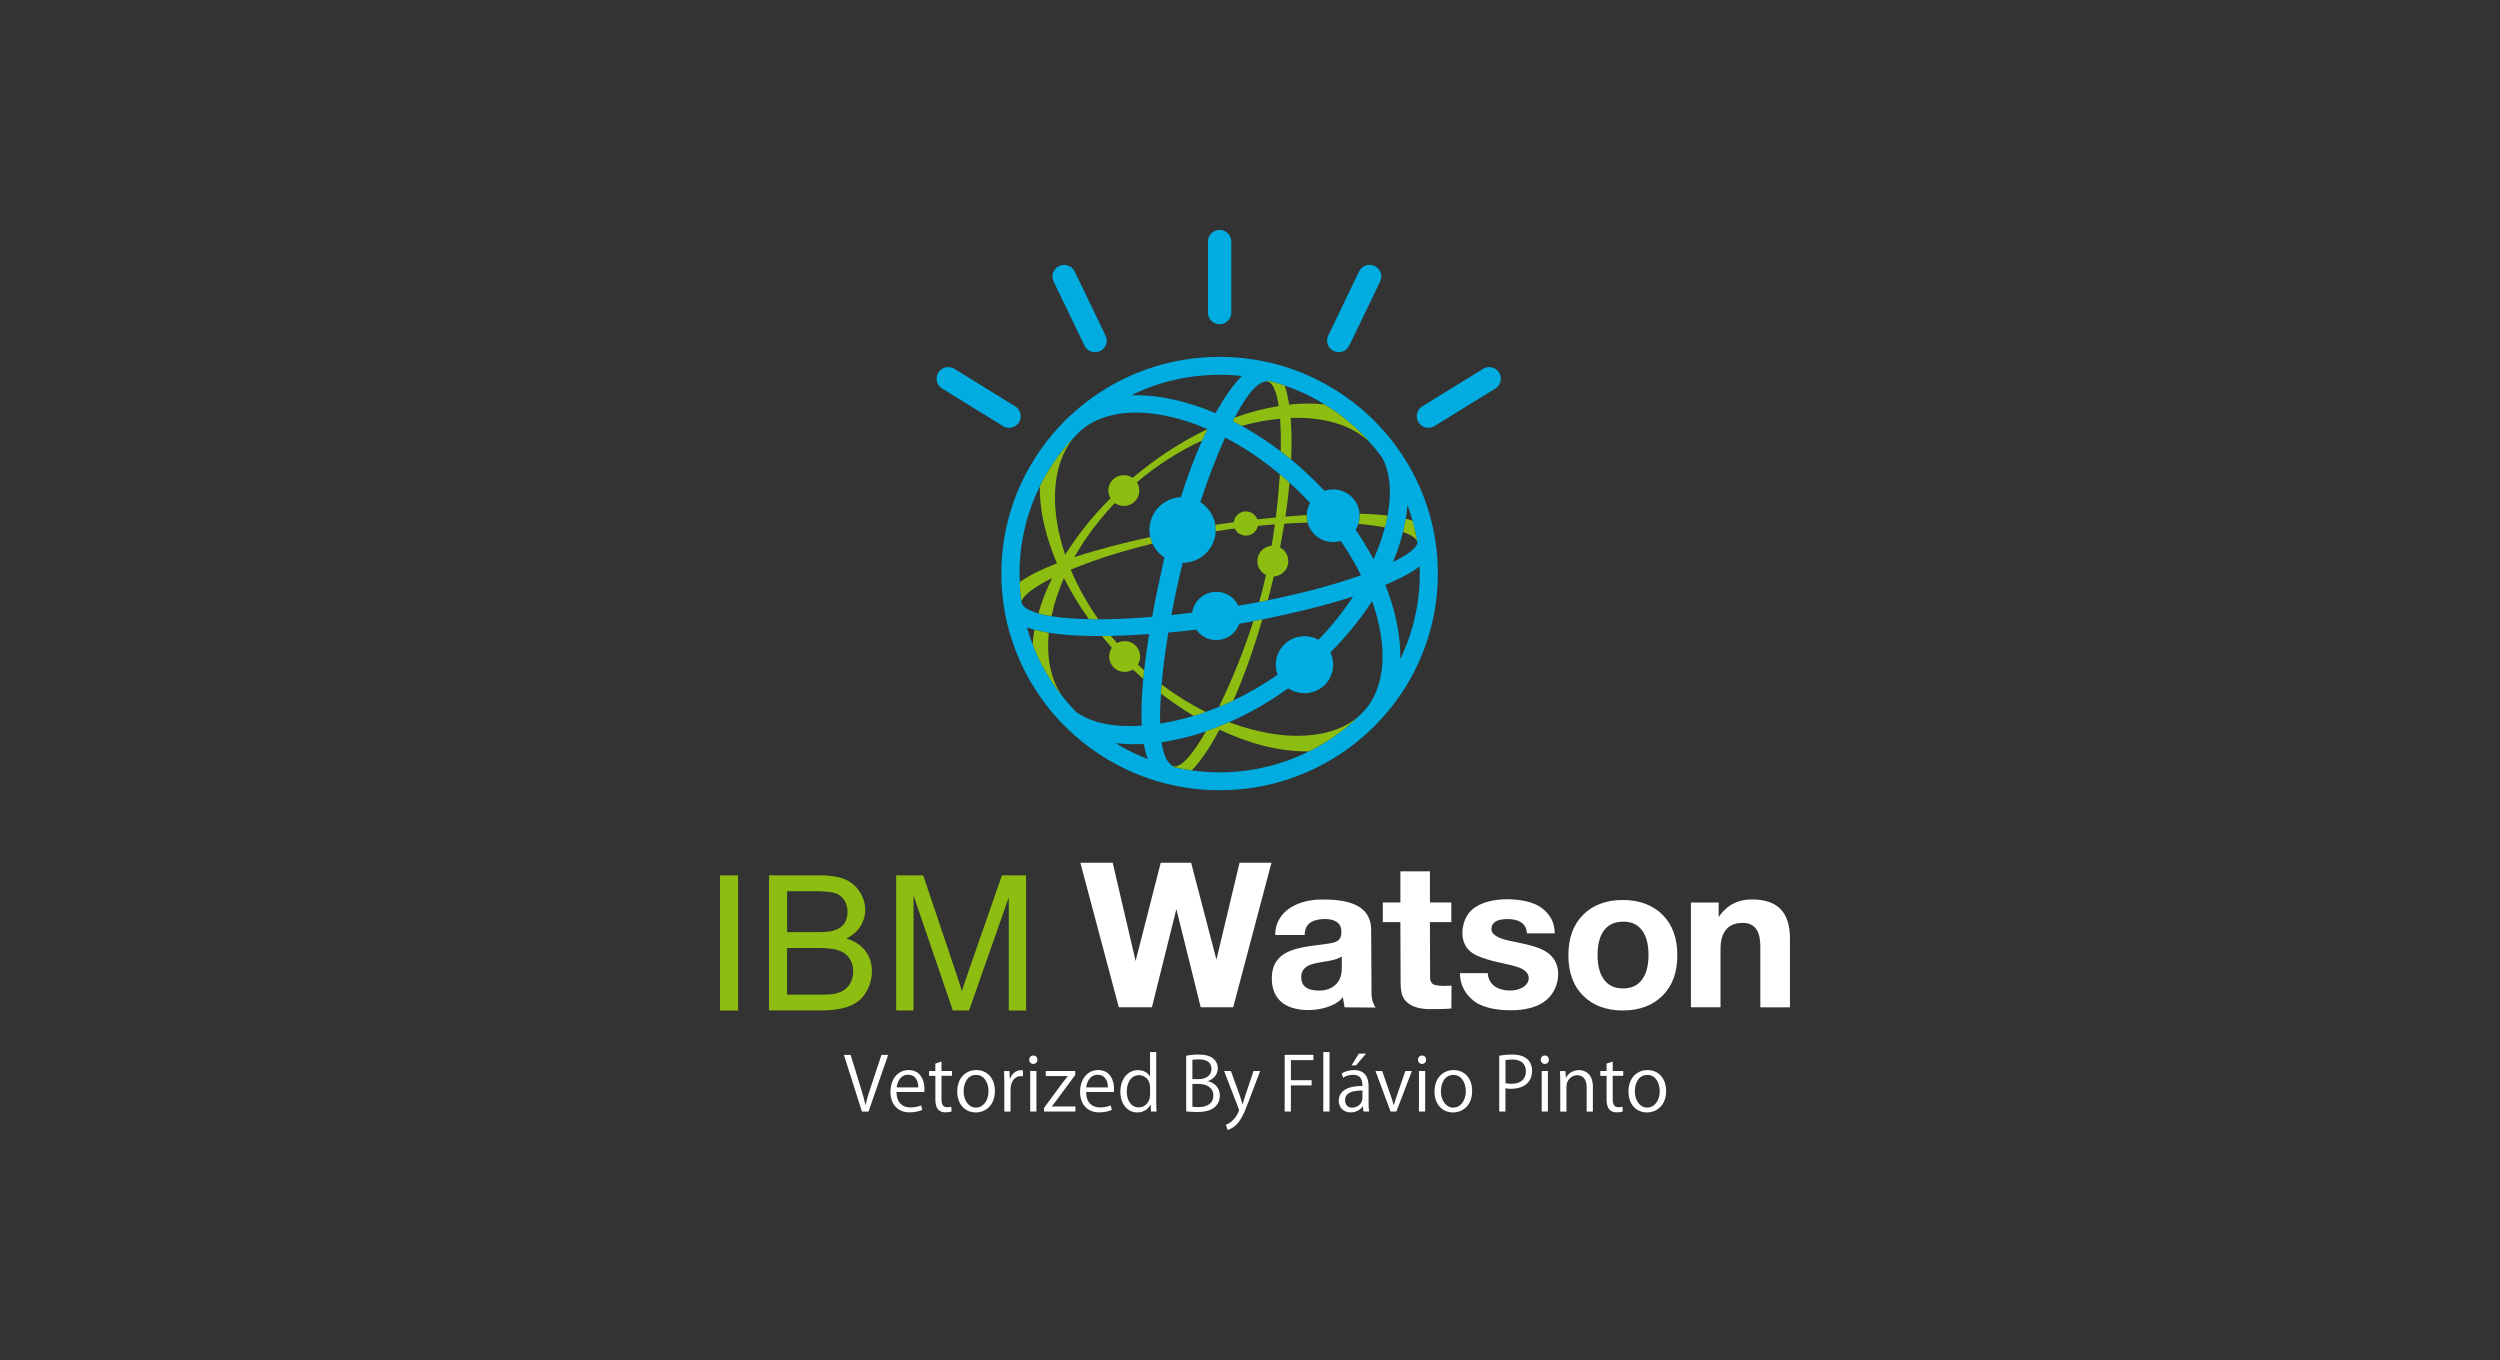 <svg width="250" height="136" viewBox="0 0 250 136" fill="none" xmlns="http://www.w3.org/2000/svg">
<rect x="0" y="0" width="250" height="136" fill="#333333" stroke="none"/>
<g clip-path="url(#clip0_1089_3773)">
<path fill-rule="evenodd" clip-rule="evenodd" d="M121.822 23H122.112C122.664 23.068 123.129 23.561 123.129 24.121C123.132 26.506 123.129 28.891 123.129 31.275C123.135 31.879 122.602 32.418 121.994 32.418C121.379 32.455 120.805 31.929 120.799 31.319C120.796 28.906 120.796 26.494 120.799 24.081C120.818 23.536 121.279 23.053 121.822 23Z" fill="#00ACE0"/>
<path fill-rule="evenodd" clip-rule="evenodd" d="M106.164 26.515C106.673 26.401 107.24 26.667 107.462 27.138C108.494 29.278 109.523 31.418 110.555 33.558C110.73 33.914 110.702 34.36 110.484 34.691C110.237 35.078 109.748 35.286 109.295 35.202C108.943 35.14 108.625 34.911 108.466 34.592C107.43 32.446 106.398 30.3 105.363 28.154C105.185 27.8 105.213 27.361 105.428 27.029C105.587 26.763 105.865 26.583 106.164 26.515Z" fill="#00ACE0"/>
<path fill-rule="evenodd" clip-rule="evenodd" d="M136.7 26.518C137.245 26.379 137.853 26.701 138.05 27.221C138.165 27.515 138.156 27.856 138.019 28.144C137.027 30.201 136.035 32.257 135.044 34.313C134.931 34.546 134.825 34.794 134.616 34.955C134.192 35.314 133.506 35.298 133.098 34.924C132.717 34.595 132.599 34.013 132.82 33.564C133.855 31.415 134.891 29.265 135.923 27.116C136.076 26.816 136.369 26.593 136.7 26.518Z" fill="#00ACE0"/>
<path fill-rule="evenodd" clip-rule="evenodd" d="M120.441 35.738C122.546 35.599 124.67 35.747 126.728 36.206C131.175 37.181 135.28 39.606 138.295 42.995C138.959 43.716 139.546 44.509 140.104 45.317C142.362 48.65 143.65 52.617 143.772 56.631C143.912 60.542 142.954 64.488 141.024 67.901C140.17 69.418 139.128 70.834 137.933 72.107C137.416 72.692 136.826 73.209 136.24 73.73C133.349 76.223 129.788 77.945 126.023 78.648C121.813 79.441 117.369 78.976 113.43 77.297C110.995 76.269 108.752 74.792 106.844 72.968C106.074 72.221 105.334 71.441 104.689 70.586C102.952 68.356 101.655 65.786 100.906 63.066C99.917 59.477 99.88 55.637 100.803 52.032C101.701 48.483 103.541 45.181 106.064 42.518C106.526 41.994 107.056 41.533 107.577 41.065C110.415 38.587 113.908 36.853 117.616 36.116C118.551 35.93 119.496 35.803 120.441 35.738ZM114.322 38.987C113.929 39.157 113.527 39.312 113.156 39.523C116.05 39.464 118.913 40.192 121.558 41.316C122.294 39.99 123.123 38.696 124.18 37.596C120.85 37.234 117.419 37.702 114.322 38.987ZM126.756 38.055C126.756 38.083 126.763 38.135 126.766 38.16C126.501 38.117 126.232 38.206 126.008 38.346C125.577 38.612 125.247 38.996 124.938 39.39C124.371 40.13 123.903 40.938 123.469 41.762C123.407 41.883 123.332 42 123.292 42.127C123.591 42.27 123.878 42.431 124.168 42.586C125.528 43.338 126.828 44.19 128.066 45.128C128.422 45.395 128.765 45.673 129.114 45.949C130.287 46.925 131.403 47.968 132.445 49.08C133.408 48.743 134.556 49.018 135.248 49.768C135.66 50.201 135.913 50.777 135.959 51.372C135.978 51.716 135.95 52.069 135.828 52.397L135.838 52.406C135.75 52.592 135.682 52.794 135.56 52.967C136.05 53.679 136.505 54.413 136.932 55.163C137.082 55.407 137.194 55.677 137.36 55.912C137.815 54.881 138.205 53.822 138.489 52.735C138.591 52.344 138.682 51.951 138.754 51.555C139.047 49.96 139.125 48.278 138.626 46.717C138.479 46.287 138.311 45.85 138.018 45.497C137.65 45.023 137.285 44.537 136.854 44.116C136.829 44.063 136.795 44.017 136.755 43.976C135.495 42.611 134.051 41.4 132.454 40.439C131.21 39.659 129.866 39.036 128.478 38.556C127.913 38.367 127.339 38.197 126.756 38.055ZM110.468 41.725C109.579 42.013 108.743 42.468 108.045 43.09C107.77 43.366 107.483 43.629 107.24 43.933C107.081 44.06 106.959 44.23 106.819 44.379C105.696 45.67 104.733 47.107 103.984 48.647C102.515 51.595 101.823 54.921 101.976 58.207C101.998 58.858 102.051 59.514 102.16 60.158C102.138 60.394 102.316 60.576 102.475 60.722C102.868 61.038 103.357 61.199 103.834 61.341C104.265 61.462 104.705 61.549 105.144 61.62C106.361 61.815 107.595 61.883 108.827 61.92L108.849 61.899L108.852 61.868C108.862 61.877 108.887 61.896 108.896 61.908C109.205 61.933 109.517 61.93 109.828 61.93C111.628 61.924 113.427 61.843 115.217 61.679C115.57 59.691 115.997 57.715 116.443 55.745C115.922 55.41 115.501 54.921 115.239 54.364C115.146 54.15 115.071 53.93 115.018 53.704C114.781 52.651 115.099 51.493 115.86 50.725C116.434 50.121 117.248 49.746 118.083 49.712C118.698 47.792 119.39 45.896 120.21 44.054C120.382 43.673 120.556 43.292 120.74 42.914C119.212 42.245 117.606 41.74 115.957 41.462C114.141 41.161 112.23 41.142 110.468 41.725ZM122.506 43.753C121.564 45.859 120.759 48.021 120.029 50.211C120.818 50.715 121.386 51.552 121.53 52.478C121.561 52.688 121.573 52.902 121.57 53.119C121.536 53.986 121.146 54.834 120.497 55.42C119.895 55.965 119.084 56.29 118.267 56.281C117.846 58.012 117.463 59.753 117.145 61.505C117.837 61.431 118.529 61.348 119.222 61.261C119.315 60.598 119.699 59.982 120.257 59.604C120.831 59.208 121.586 59.081 122.262 59.263C122.948 59.44 123.538 59.935 123.834 60.573C124.533 60.453 125.231 60.332 125.927 60.192C125.93 60.177 125.939 60.146 125.942 60.133L125.927 60.196C126.207 60.14 126.491 60.081 126.775 60.025C129.931 59.384 133.065 58.6 136.103 57.526C135.507 56.34 134.83 55.197 134.079 54.1C133.358 54.311 132.551 54.209 131.915 53.809C131.35 53.459 130.932 52.896 130.761 52.261C130.695 52.013 130.667 51.756 130.676 51.499C130.68 51.075 130.807 50.657 131.007 50.285C130.352 49.588 129.669 48.916 128.958 48.275C128.64 47.99 128.319 47.708 127.988 47.436C126.295 46.023 124.467 44.766 122.506 43.753ZM140.575 51.874C140.503 52.32 140.407 52.763 140.307 53.205L140.3 53.202C140.051 54.224 139.705 55.222 139.299 56.194C139.72 56.005 140.123 55.773 140.513 55.531C140.887 55.287 141.267 55.033 141.548 54.68C141.67 54.528 141.772 54.33 141.713 54.132C141.598 53.435 141.445 52.744 141.255 52.063C141.108 51.536 140.943 51.013 140.746 50.502C140.693 50.957 140.656 51.419 140.575 51.874ZM138.532 58.492C139.474 60.84 140.067 63.358 140.032 65.894C141.42 63.026 142.087 59.818 141.963 56.64C140.918 57.42 139.727 57.975 138.532 58.492ZM135.314 59.65C132.342 60.604 129.295 61.323 126.236 61.945C125.936 62.004 125.637 62.063 125.334 62.122C124.866 62.209 124.399 62.298 123.931 62.373C123.747 62.89 123.388 63.348 122.917 63.639C122.334 64.008 121.592 64.101 120.931 63.906C120.401 63.754 119.942 63.407 119.621 62.964C118.692 63.076 117.762 63.172 116.83 63.255C116.552 64.984 116.312 66.715 116.162 68.458C116.137 68.759 116.112 69.056 116.097 69.353C116.031 70.354 115.985 71.357 116.016 72.361C117.148 72.181 118.271 71.918 119.368 71.583C119.771 71.459 120.173 71.329 120.569 71.19C121.018 71.026 121.464 70.868 121.901 70.676C122.39 70.484 122.871 70.267 123.348 70.041C124.885 69.313 126.357 68.449 127.751 67.477C127.686 67.247 127.614 67.021 127.595 66.783C127.467 65.727 127.994 64.63 128.902 64.067C129.766 63.503 130.942 63.472 131.843 63.974C133.131 62.645 134.3 61.199 135.314 59.65ZM137.194 60.127C136.012 61.986 134.59 63.686 133.04 65.25C133.399 65.99 133.411 66.885 133.072 67.635C132.797 68.242 132.304 68.753 131.696 69.037C130.792 69.484 129.654 69.4 128.824 68.827C126.978 70.153 125.004 71.305 122.92 72.224C122.163 72.559 121.389 72.859 120.606 73.132C119.159 73.624 117.675 74.005 116.162 74.222C116.24 74.733 116.349 75.244 116.555 75.721C116.708 76.062 116.923 76.399 117.257 76.591C117.257 76.613 117.257 76.656 117.254 76.678C117.887 76.833 118.529 76.954 119.175 77.04C122.331 77.483 125.593 77.167 128.596 76.108C129.37 75.829 130.143 75.529 130.867 75.139C131.163 75.024 131.434 74.851 131.715 74.705C133.184 73.884 134.559 72.887 135.769 71.72C136.203 71.32 136.633 70.902 136.951 70.406C137.534 69.549 137.896 68.558 138.086 67.539C138.479 65.377 138.146 63.15 137.519 61.066C137.416 60.753 137.338 60.425 137.194 60.127ZM102.696 62.747C102.865 63.314 103.042 63.881 103.267 64.429C103.772 65.773 104.449 67.058 105.241 68.26C105.525 68.669 105.796 69.093 106.127 69.468L106.114 69.446C106.426 69.905 106.803 70.31 107.171 70.725C107.365 70.921 107.53 71.144 107.761 71.292C108.593 71.868 109.573 72.2 110.558 72.388C111.753 72.618 112.972 72.646 114.179 72.568C114.092 71.004 114.188 69.443 114.319 67.885C114.35 67.597 114.391 67.309 114.4 67.018L114.419 67.037C114.534 65.823 114.722 64.615 114.912 63.41C113.642 63.497 112.37 63.562 111.098 63.593C110.795 63.587 110.49 63.611 110.187 63.602C108.416 63.611 106.638 63.547 104.882 63.274C104.399 63.193 103.922 63.1 103.448 62.974C103.195 62.912 102.946 62.837 102.696 62.747ZM111.553 74.315C112.57 74.95 113.661 75.47 114.778 75.907C114.594 75.417 114.475 74.906 114.378 74.395C113.434 74.451 112.485 74.426 111.553 74.315Z" fill="#00ACE0"/>
<path fill-rule="evenodd" clip-rule="evenodd" d="M94.338 36.816C94.691 36.652 95.121 36.68 95.449 36.887C97.339 38.052 99.225 39.219 101.115 40.384C101.371 40.551 101.673 40.681 101.851 40.941C102.135 41.325 102.144 41.889 101.867 42.276C101.546 42.762 100.835 42.929 100.332 42.626C98.358 41.412 96.387 40.195 94.416 38.981C94.236 38.869 94.039 38.761 93.911 38.587C93.777 38.423 93.699 38.222 93.668 38.014V37.727C93.718 37.336 93.977 36.977 94.338 36.816Z" fill="#00ACE0"/>
<path fill-rule="evenodd" clip-rule="evenodd" d="M148.585 36.76C148.965 36.642 149.396 36.739 149.692 36.999C150.1 37.342 150.203 37.974 149.941 38.432C149.792 38.736 149.48 38.894 149.202 39.061C147.287 40.241 145.369 41.424 143.451 42.604C143.13 42.809 142.703 42.83 142.357 42.675C141.93 42.487 141.649 42.022 141.68 41.561C141.699 41.176 141.92 40.805 142.26 40.613C144.212 39.408 146.168 38.203 148.12 37.002C148.267 36.909 148.413 36.807 148.585 36.76Z" fill="#00ACE0"/>
<path fill-rule="evenodd" clip-rule="evenodd" d="M126.757 38.055C127.34 38.194 127.914 38.364 128.481 38.559C128.681 39.179 128.812 39.817 128.912 40.461C130.09 40.334 131.279 40.316 132.457 40.443C134.054 41.406 135.495 42.614 136.758 43.979C136.802 44.02 136.833 44.066 136.858 44.119C135.919 43.248 134.747 42.651 133.521 42.294C132.08 41.87 130.561 41.74 129.064 41.793C129.18 43.177 129.17 44.565 129.117 45.949C128.771 45.673 128.425 45.395 128.07 45.128C128.104 44.041 128.079 42.954 128.007 41.87C126.71 41.982 125.425 42.239 124.171 42.586C123.881 42.431 123.591 42.27 123.295 42.127C123.335 41.997 123.407 41.883 123.473 41.762C124.898 41.245 126.373 40.845 127.87 40.604C127.776 40.021 127.67 39.43 127.436 38.885C127.299 38.584 127.109 38.25 126.766 38.16C126.763 38.135 126.76 38.083 126.757 38.055Z" fill="#8DBD11"/>
<path fill-rule="evenodd" clip-rule="evenodd" d="M113.263 47.789C115.543 45.865 118.047 44.199 120.744 42.911C120.56 43.289 120.386 43.67 120.214 44.051C117.863 45.138 115.664 46.55 113.69 48.225C113.968 48.668 114.008 49.251 113.777 49.721C113.509 50.294 112.857 50.66 112.224 50.585C111.95 50.567 111.704 50.443 111.47 50.313C110.347 51.49 109.324 52.76 108.423 54.11C108.08 54.636 107.737 55.166 107.444 55.717C109.929 54.9 112.468 54.261 115.022 53.701C115.072 53.927 115.15 54.147 115.243 54.361C113.225 54.85 111.23 55.426 109.271 56.117C108.532 56.383 107.793 56.656 107.072 56.965C107.812 58.712 108.744 60.375 109.832 61.927C109.521 61.93 109.209 61.933 108.9 61.905C108.891 61.896 108.866 61.877 108.856 61.865C107.936 60.573 107.107 59.22 106.389 57.808C105.856 59.034 105.423 60.307 105.148 61.617C104.708 61.543 104.269 61.459 103.838 61.338C104.185 60.121 104.655 58.941 105.214 57.808C104.737 58.04 104.272 58.297 103.823 58.573C103.346 58.876 102.868 59.192 102.482 59.61C102.338 59.765 102.217 59.948 102.161 60.155C102.048 59.511 101.998 58.858 101.977 58.204C103.118 57.405 104.403 56.838 105.697 56.34C104.671 53.908 103.948 51.301 103.985 48.644C104.733 47.104 105.697 45.667 106.82 44.376C106.96 44.227 107.079 44.057 107.241 43.93C107.035 44.212 106.832 44.497 106.664 44.8C105.841 46.243 105.522 47.919 105.497 49.563C105.476 51.573 105.872 53.574 106.517 55.479C107.799 53.431 109.333 51.542 111.046 49.836C110.88 49.535 110.796 49.185 110.849 48.845C110.911 48.331 111.261 47.866 111.735 47.653C112.218 47.429 112.82 47.479 113.263 47.789Z" fill="#8DBD11"/>
<path fill-rule="evenodd" clip-rule="evenodd" d="M127.986 47.436C128.317 47.708 128.638 47.99 128.956 48.275C128.847 49.408 128.71 50.536 128.541 51.66C129.252 51.598 129.96 51.548 130.674 51.502C130.665 51.759 130.693 52.013 130.758 52.264C129.988 52.292 129.218 52.31 128.451 52.369C128.379 52.536 128.382 52.735 128.338 52.917C128.236 53.528 128.123 54.138 128.005 54.748C128.276 54.893 128.507 55.116 128.65 55.389C128.931 55.903 128.881 56.575 128.519 57.04C128.254 57.402 127.821 57.619 127.375 57.653C127.185 58.446 126.988 59.239 126.773 60.028C126.489 60.084 126.205 60.143 125.925 60.199L125.94 60.137C126.183 59.263 126.408 58.384 126.601 57.498C126.149 57.278 125.815 56.829 125.75 56.33C125.656 55.742 125.95 55.123 126.458 54.813C126.67 54.676 126.916 54.608 127.166 54.577C127.284 53.865 127.393 53.15 127.49 52.434C126.923 52.478 126.355 52.527 125.787 52.586C125.725 52.852 125.588 53.109 125.369 53.283C125.03 53.574 124.524 53.645 124.113 53.469C123.826 53.354 123.601 53.122 123.47 52.849C122.834 52.933 122.201 53.023 121.568 53.122C121.571 52.908 121.559 52.691 121.527 52.481C122.142 52.388 122.759 52.31 123.374 52.221C123.43 51.601 124.025 51.093 124.652 51.143C125.132 51.158 125.569 51.493 125.741 51.939C126.355 51.874 126.966 51.809 127.581 51.75C127.761 50.313 127.889 48.876 127.986 47.436Z" fill="#8DBD11"/>
<path fill-rule="evenodd" clip-rule="evenodd" d="M135.963 51.378C136.895 51.388 137.831 51.453 138.76 51.558C138.686 51.954 138.595 52.347 138.495 52.738C137.856 52.62 137.21 52.53 136.562 52.459C136.322 52.444 136.085 52.391 135.841 52.41L135.832 52.4C135.954 52.075 135.982 51.722 135.963 51.378Z" fill="#8DBD11"/>
<path fill-rule="evenodd" clip-rule="evenodd" d="M140.575 51.874C140.806 51.929 141.033 51.988 141.255 52.063C141.445 52.744 141.598 53.435 141.713 54.131C141.616 53.896 141.411 53.738 141.202 53.608C140.921 53.438 140.615 53.314 140.307 53.205C140.406 52.763 140.503 52.32 140.575 51.874Z" fill="#8DBD11"/>
<path fill-rule="evenodd" clip-rule="evenodd" d="M125.337 62.119C125.637 62.06 125.936 62.001 126.238 61.942C125.431 64.692 124.489 67.408 123.347 70.044C122.87 70.27 122.393 70.487 121.9 70.679C123.251 67.913 124.389 65.045 125.337 62.119Z" fill="#8DBD11"/>
<path fill-rule="evenodd" clip-rule="evenodd" d="M103.448 62.98C103.922 63.107 104.402 63.2 104.882 63.28C104.723 64.847 104.823 66.464 105.366 67.954C105.556 68.48 105.812 68.979 106.111 69.45L106.123 69.471C105.793 69.093 105.522 68.672 105.238 68.263C104.443 67.062 103.769 65.776 103.264 64.432C103.298 63.943 103.367 63.46 103.448 62.98Z" fill="#8DBD11"/>
<path fill-rule="evenodd" clip-rule="evenodd" d="M110.188 63.608C110.49 63.618 110.796 63.593 111.098 63.599C111.291 63.834 111.494 64.067 111.691 64.302C111.968 64.172 112.274 64.082 112.583 64.116C113.169 64.15 113.705 64.553 113.911 65.101C114.083 65.544 114.027 66.058 113.783 66.461C113.989 66.65 114.195 66.836 114.404 67.025C114.395 67.316 114.354 67.604 114.323 67.892C113.977 67.582 113.634 67.272 113.297 66.953C112.813 67.257 112.162 67.269 111.675 66.975C111.173 66.687 110.867 66.102 110.92 65.532C110.936 65.259 111.039 65.005 111.182 64.776C110.846 64.392 110.512 64.002 110.188 63.608Z" fill="#8DBD11"/>
<path fill-rule="evenodd" clip-rule="evenodd" d="M116.098 69.356C116.116 69.059 116.141 68.762 116.163 68.461C117.548 69.499 119.02 70.422 120.57 71.193C120.174 71.332 119.771 71.466 119.369 71.586C118.231 70.911 117.146 70.162 116.098 69.356Z" fill="#8DBD11"/>
<path fill-rule="evenodd" clip-rule="evenodd" d="M131.416 73.479C132.984 73.277 134.55 72.742 135.772 71.719C134.565 72.887 133.19 73.884 131.718 74.705C131.437 74.851 131.166 75.024 130.87 75.139C127.767 75.176 124.729 74.271 121.944 72.968C121.171 74.414 120.316 75.842 119.175 77.037C118.529 76.95 117.887 76.83 117.254 76.675C117.257 76.653 117.257 76.61 117.257 76.588C117.41 76.659 117.584 76.662 117.744 76.6C118.09 76.47 118.367 76.216 118.623 75.956C119.415 75.111 120.026 74.12 120.606 73.126C121.389 72.856 122.16 72.556 122.92 72.218C123.681 72.503 124.452 72.757 125.238 72.958C127.246 73.485 129.348 73.742 131.416 73.479Z" fill="#8DBD11"/>
<path fill-rule="evenodd" clip-rule="evenodd" d="M111.88 100.726L108.035 86.273H111.269L113.561 96.103L116.072 86.273H119.113L121.642 95.966L123.956 86.273H127.146L123.32 100.726H120.07L117.637 90.912L115.192 100.726H111.88ZM134.278 99.707C133.68 100.652 131.387 101.333 129.451 100.844C128.157 100.516 127.18 99.621 127.18 97.825C127.18 96.192 128.088 95.43 129.133 95.043C130.365 94.588 131.958 94.526 133.012 94.334C133.839 94.186 134.138 93.95 134.138 93.142C134.138 92.145 133.231 91.869 132.367 91.903C131.175 91.95 130.471 92.402 130.471 93.498H127.517C127.517 92.402 128.007 91.556 128.752 90.974C129.644 90.28 130.904 89.955 132.148 89.952C134.182 89.943 137.101 90.187 137.116 92.984L137.151 99.323C137.151 99.927 137.344 100.457 137.559 100.757L134.459 100.733L134.278 99.707ZM134.182 95.632C133.602 96.109 132.077 96.158 131.235 96.406C130.586 96.598 130.121 96.985 130.121 97.698C130.121 98.571 130.661 99.07 131.98 99.06C133.053 99.054 134.179 98.407 134.179 96.868V95.632H134.182ZM145.134 100.853C144.426 100.909 143.715 100.912 143.007 100.912C142.097 100.912 141.355 100.723 140.849 100.346C140.216 99.872 140.063 99.32 140.06 98.119L140.038 92.216H138.28V90.249H140.038V87.134H142.992V90.249H145.134V92.216H142.992L143.011 97.772C143.011 98.137 143.173 98.388 143.441 98.478C143.884 98.627 144.667 98.593 145.153 98.562L145.134 100.853ZM145.995 97.314H148.777C148.839 98.54 149.884 99.026 150.898 99.054C152.026 99.085 152.872 98.537 152.872 97.818C152.872 97.354 152.535 96.988 151.874 96.744C151.047 96.437 149.756 96.264 148.702 95.932C147.922 95.688 147.302 95.443 146.865 94.988C146.288 94.384 146.145 93.532 146.291 92.714C146.41 92.049 146.706 91.401 147.199 90.971C148.078 90.203 149.426 89.927 150.729 89.927C152.03 89.927 153.392 90.197 154.169 90.794C154.983 91.423 155.463 92.175 155.473 93.331H152.691C152.641 92.2 151.652 91.897 150.726 91.906C149.906 91.915 149.145 92.114 149.145 92.934C149.145 93.39 149.7 93.724 150.321 93.913C151.203 94.179 152.398 94.319 153.551 94.69C154.811 95.093 155.816 95.87 155.816 97.416C155.816 98.447 155.376 99.277 154.815 99.835C153.885 100.754 152.469 101.033 150.994 101.027C149.507 101.021 148.166 100.708 147.398 100.107C146.497 99.401 145.995 98.466 145.995 97.314ZM159.754 95.496C159.754 96.57 159.976 97.403 160.419 97.986C160.862 98.571 161.495 98.844 162.312 98.844C163.116 98.844 163.743 98.571 164.186 97.986C164.629 97.4 164.85 96.57 164.85 95.496C164.85 94.427 164.632 93.6 164.192 93.018C163.752 92.436 163.144 92.166 162.33 92.166C161.513 92.166 160.862 92.436 160.419 93.018C159.976 93.6 159.754 94.427 159.754 95.496ZM156.839 95.517C156.839 93.814 157.325 92.476 158.292 91.497C159.262 90.522 160.59 89.998 162.284 89.998C163.971 89.998 165.302 90.522 166.272 91.497C167.245 92.473 167.732 93.814 167.732 95.517C167.732 97.23 167.245 98.574 166.272 99.55C165.299 100.525 163.971 101.049 162.284 101.049C160.59 101.049 159.259 100.522 158.292 99.55C157.322 98.574 156.839 97.233 156.839 95.517ZM169.092 100.726V90.255H171.87L171.867 91.711C172.768 90.382 173.925 89.946 175.207 89.946C177.633 89.946 178.996 91.092 178.996 93.86V100.73H176.034V94.656C176.034 93.418 175.687 92.29 174.281 92.29C172.878 92.29 172.051 93.086 172.051 94.947V100.726H169.092Z" fill="white"/>
<path fill-rule="evenodd" clip-rule="evenodd" d="M72 101.052V87.533H73.806V101.052H72ZM76.903 101.052V87.533H82.011C83.049 87.533 83.882 87.669 84.515 87.942C85.142 88.214 85.635 88.639 85.987 89.206C86.346 89.772 86.523 90.367 86.523 90.989C86.523 91.565 86.364 92.111 86.052 92.618C85.737 93.129 85.263 93.541 84.627 93.854C85.451 94.093 86.084 94.501 86.527 95.081C86.969 95.657 87.191 96.338 87.191 97.125C87.191 97.76 87.054 98.348 86.785 98.893C86.517 99.438 86.183 99.856 85.787 100.15C85.391 100.442 84.892 100.668 84.297 100.816C83.698 100.968 82.965 101.042 82.098 101.042H76.903V101.052ZM78.708 93.216H81.652C82.451 93.216 83.024 93.163 83.371 93.058C83.829 92.922 84.175 92.696 84.406 92.383C84.637 92.067 84.755 91.674 84.755 91.2C84.755 90.751 84.646 90.355 84.428 90.014C84.213 89.67 83.901 89.435 83.498 89.308C83.096 89.181 82.404 89.119 81.431 89.119H78.708V93.216ZM78.708 99.466H82.098C82.681 99.466 83.09 99.444 83.327 99.401C83.739 99.33 84.088 99.206 84.365 99.032C84.643 98.859 84.874 98.608 85.051 98.277C85.232 97.945 85.32 97.564 85.32 97.134C85.32 96.626 85.189 96.189 84.927 95.815C84.668 95.44 84.306 95.18 83.844 95.028C83.386 94.876 82.719 94.802 81.855 94.802H78.705V99.466H78.708ZM89.62 101.052V87.533H92.321L95.539 97.103C95.839 97.995 96.054 98.661 96.188 99.104C96.344 98.611 96.587 97.89 96.918 96.936L100.195 87.533H102.606V101.052H100.875V89.741L96.902 101.049H95.281L91.351 89.534V101.049H89.62V101.052Z" fill="#8DBD11"/>
<path fill-rule="evenodd" clip-rule="evenodd" d="M88.149 105.493L87.197 108.339C86.942 109.082 86.711 109.819 86.561 110.479H86.539C86.39 109.816 86.181 109.104 85.941 108.336L85.064 105.493H84.391L86.193 111.157H86.851L88.813 105.493H88.149ZM92.106 110.538C91.85 110.643 91.545 110.745 91.036 110.745C90.303 110.745 89.658 110.321 89.652 109.2H92.427C92.434 109.104 92.443 108.999 92.443 108.859C92.443 108.153 92.122 107.007 90.865 107.007C89.764 107.007 89.047 107.921 89.047 109.194C89.047 110.405 89.758 111.238 90.949 111.238C91.57 111.238 91.997 111.095 92.228 110.984L92.106 110.538ZM89.667 108.739C89.727 108.181 90.057 107.475 90.806 107.475C91.607 107.475 91.838 108.187 91.832 108.739H89.667ZM93.537 107.103H92.908V107.586H93.537V109.912C93.537 110.343 93.569 111.235 94.554 111.235C94.816 111.235 95.025 111.198 95.159 111.139L95.122 110.662C95.016 110.699 94.891 110.721 94.704 110.721C94.308 110.721 94.149 110.439 94.149 109.925V107.583H95.203V107.1H94.149V106.156L93.534 106.363V107.103H93.537ZM97.632 107.007C96.591 107.007 95.724 107.772 95.724 109.157C95.724 110.464 96.531 111.244 97.579 111.244C98.484 111.244 99.488 110.606 99.488 109.095C99.488 107.856 98.746 107.007 97.632 107.007ZM98.852 109.119C98.852 110.033 98.334 110.761 97.595 110.761C96.862 110.761 96.36 110.033 96.36 109.132C96.36 108.351 96.728 107.49 97.611 107.49C98.499 107.49 98.852 108.398 98.852 109.119ZM102.295 107.038C102.226 107.032 102.176 107.017 102.108 107.017C101.605 107.017 101.178 107.382 101 107.887H100.979L100.947 107.106H100.402C100.423 107.494 100.433 107.887 100.433 108.317V111.157H101.053V108.958C101.053 108.274 101.396 107.614 102.07 107.614C102.161 107.614 102.226 107.62 102.295 107.63V107.038ZM103.739 105.967C103.739 105.737 103.583 105.552 103.333 105.552C103.093 105.552 102.921 105.737 102.921 105.967C102.921 106.205 103.087 106.391 103.327 106.391C103.567 106.391 103.739 106.227 103.739 105.967ZM103.642 107.103H103.021V111.154H103.642V107.103ZM104.577 107.103V107.608H106.77V107.624C106.598 107.831 106.449 108.026 106.283 108.24L104.406 110.783V111.154H107.543V110.649H105.186V110.634C105.351 110.433 105.501 110.241 105.657 110.024L107.521 107.497V107.103H104.577ZM111.067 110.538C110.812 110.643 110.506 110.745 109.998 110.745C109.265 110.745 108.619 110.321 108.613 109.2H111.389C111.395 109.104 111.404 108.999 111.404 108.859C111.404 108.153 111.083 107.007 109.826 107.007C108.725 107.007 108.008 107.921 108.008 109.194C108.008 110.405 108.719 111.238 109.91 111.238C110.531 111.238 110.958 111.095 111.189 110.984L111.067 110.538ZM108.625 108.739C108.685 108.181 109.015 107.475 109.764 107.475C110.565 107.475 110.796 108.187 110.79 108.739H108.625ZM115.624 105.208H115.003V107.639H114.987C114.8 107.305 114.395 107.013 113.796 107.013C112.845 107.013 112.037 107.816 112.037 109.184C112.037 110.433 112.77 111.244 113.715 111.244C114.373 111.244 114.838 110.888 115.047 110.464H115.069L115.1 111.154H115.655C115.639 110.879 115.624 110.479 115.624 110.151V105.208ZM115.003 109.507C115.003 110.154 114.554 110.739 113.88 110.739C113.079 110.739 112.677 110.011 112.677 109.157C112.677 108.228 113.132 107.515 113.905 107.515C114.429 107.515 115.006 107.918 115.006 108.726V109.507H115.003ZM120.81 108.101C121.393 107.893 121.777 107.41 121.777 106.852C121.777 106.428 121.621 106.103 121.349 105.871C121.013 105.589 120.548 105.456 119.846 105.456C119.382 105.456 118.933 105.508 118.618 105.573V111.142C118.848 111.163 119.201 111.201 119.672 111.201C120.532 111.201 121.147 111.037 121.527 110.665C121.789 110.411 121.983 110.055 121.983 109.55C121.983 108.695 121.346 108.249 120.807 108.122V108.101H120.81ZM119.238 107.915V105.988C119.35 105.957 119.544 105.936 119.874 105.936C120.654 105.936 121.147 106.227 121.147 106.896V106.902C121.147 107.481 120.66 107.912 119.906 107.912H119.238V107.915ZM119.238 108.392H119.837C120.592 108.392 121.334 108.704 121.334 109.55C121.334 110.405 120.629 110.708 119.843 110.708C119.581 110.708 119.378 110.702 119.238 110.671V108.392ZM125.354 107.103L124.53 109.55C124.434 109.863 124.337 110.166 124.268 110.411H124.247C124.178 110.166 124.091 109.847 123.985 109.562L123.093 107.103H122.413L123.857 110.851C123.888 110.925 123.9 110.984 123.9 111.021C123.9 111.102 123.532 112.13 122.584 112.477L122.756 112.997C122.906 112.96 123.242 112.833 123.585 112.52C124.094 112.043 124.44 111.287 124.927 109.971L126.012 107.103H125.354ZM129.09 111.154V108.537H131.164V108.023H129.09V106.01H131.342V105.49H128.466V111.154H129.09ZM132.951 105.208H132.33V111.154H132.951V105.208ZM136.858 108.621C136.858 107.819 136.559 107.007 135.405 107.007C134.95 107.007 134.491 107.134 134.164 107.348L134.314 107.772C134.591 107.58 134.956 107.481 135.308 107.481C136.238 107.481 136.238 108.255 136.238 108.596C134.725 108.59 133.874 109.116 133.874 110.089C133.874 110.677 134.285 111.241 135.065 111.241C135.642 111.241 136.06 110.95 136.269 110.631H136.291L136.35 111.151H136.918C136.865 110.869 136.858 110.519 136.858 110.185V108.621ZM136.244 109.816C136.244 110.306 135.817 110.767 135.212 110.767C134.837 110.767 134.507 110.538 134.507 110.018C134.507 109.163 135.474 109.051 136.244 109.051V109.816ZM135.152 106.54H135.602L136.606 105.357H135.888L135.152 106.54ZM140.532 107.103L139.724 109.451C139.597 109.816 139.478 110.157 139.388 110.491H139.366C139.275 110.157 139.163 109.816 139.035 109.451L138.218 107.103H137.551L139.054 111.154H139.637L141.187 107.103H140.532ZM142.615 105.967C142.615 105.737 142.459 105.552 142.21 105.552C141.97 105.552 141.798 105.737 141.798 105.967C141.798 106.205 141.964 106.391 142.204 106.391C142.441 106.391 142.615 106.227 142.615 105.967ZM142.516 107.103H141.895V111.154H142.516V107.103ZM145.36 107.007C144.318 107.007 143.451 107.772 143.451 109.157C143.451 110.464 144.259 111.244 145.307 111.244C146.211 111.244 147.215 110.606 147.215 109.095C147.218 107.856 146.476 107.007 145.36 107.007ZM146.582 109.119C146.582 110.033 146.065 110.761 145.325 110.761C144.593 110.761 144.09 110.033 144.09 109.132C144.09 108.351 144.458 107.49 145.341 107.49C146.23 107.49 146.582 108.398 146.582 109.119ZM149.925 111.154H150.546V108.828C150.718 108.872 150.914 108.881 151.129 108.881C152.14 108.881 153.209 108.404 153.209 107.075C153.209 106.629 153.06 105.456 151.22 105.456C150.689 105.456 150.253 105.508 149.925 105.567V111.154ZM150.549 106.013C150.683 105.982 150.917 105.954 151.229 105.954C152.009 105.954 152.592 106.31 152.592 107.122C152.592 107.933 152.046 108.379 151.148 108.379C150.908 108.379 150.705 108.364 150.549 108.32V106.013ZM154.89 105.967C154.89 105.737 154.734 105.552 154.485 105.552C154.245 105.552 154.073 105.737 154.073 105.967C154.073 106.205 154.238 106.391 154.479 106.391C154.716 106.391 154.89 106.227 154.89 105.967ZM154.79 107.103H154.17V111.154H154.79V107.103ZM159.291 108.689C159.291 107.314 158.424 107.01 157.912 107.01C157.276 107.01 156.805 107.367 156.602 107.76H156.587L156.549 107.106H155.994C156.01 107.435 156.025 107.738 156.025 108.153V111.157H156.646V108.68C156.646 107.967 157.186 107.521 157.716 107.521C158.427 107.521 158.667 108.101 158.667 108.763V111.157H159.288V108.689H159.291ZM160.66 107.103H160.03V107.586H160.66V109.912C160.66 110.343 160.691 111.235 161.676 111.235C161.938 111.235 162.147 111.198 162.281 111.139L162.244 110.662C162.138 110.699 162.013 110.721 161.826 110.721C161.43 110.721 161.271 110.439 161.271 109.925V107.583H162.325V107.1H161.271V106.156L160.657 106.363V107.103H160.66ZM164.754 107.007C163.713 107.007 162.846 107.772 162.846 109.157C162.846 110.464 163.654 111.244 164.701 111.244C165.606 111.244 166.61 110.606 166.61 109.095C166.61 107.856 165.868 107.007 164.754 107.007ZM165.974 109.119C165.974 110.033 165.456 110.761 164.717 110.761C163.984 110.761 163.482 110.033 163.482 109.132C163.482 108.351 163.85 107.49 164.733 107.49C165.621 107.49 165.974 108.398 165.974 109.119Z" fill="white"/>
</g>
<defs>
<clipPath id="clip0_1089_3773">
<rect width="107" height="90" fill="white" transform="translate(72 23)"/>
</clipPath>
</defs>
</svg>
